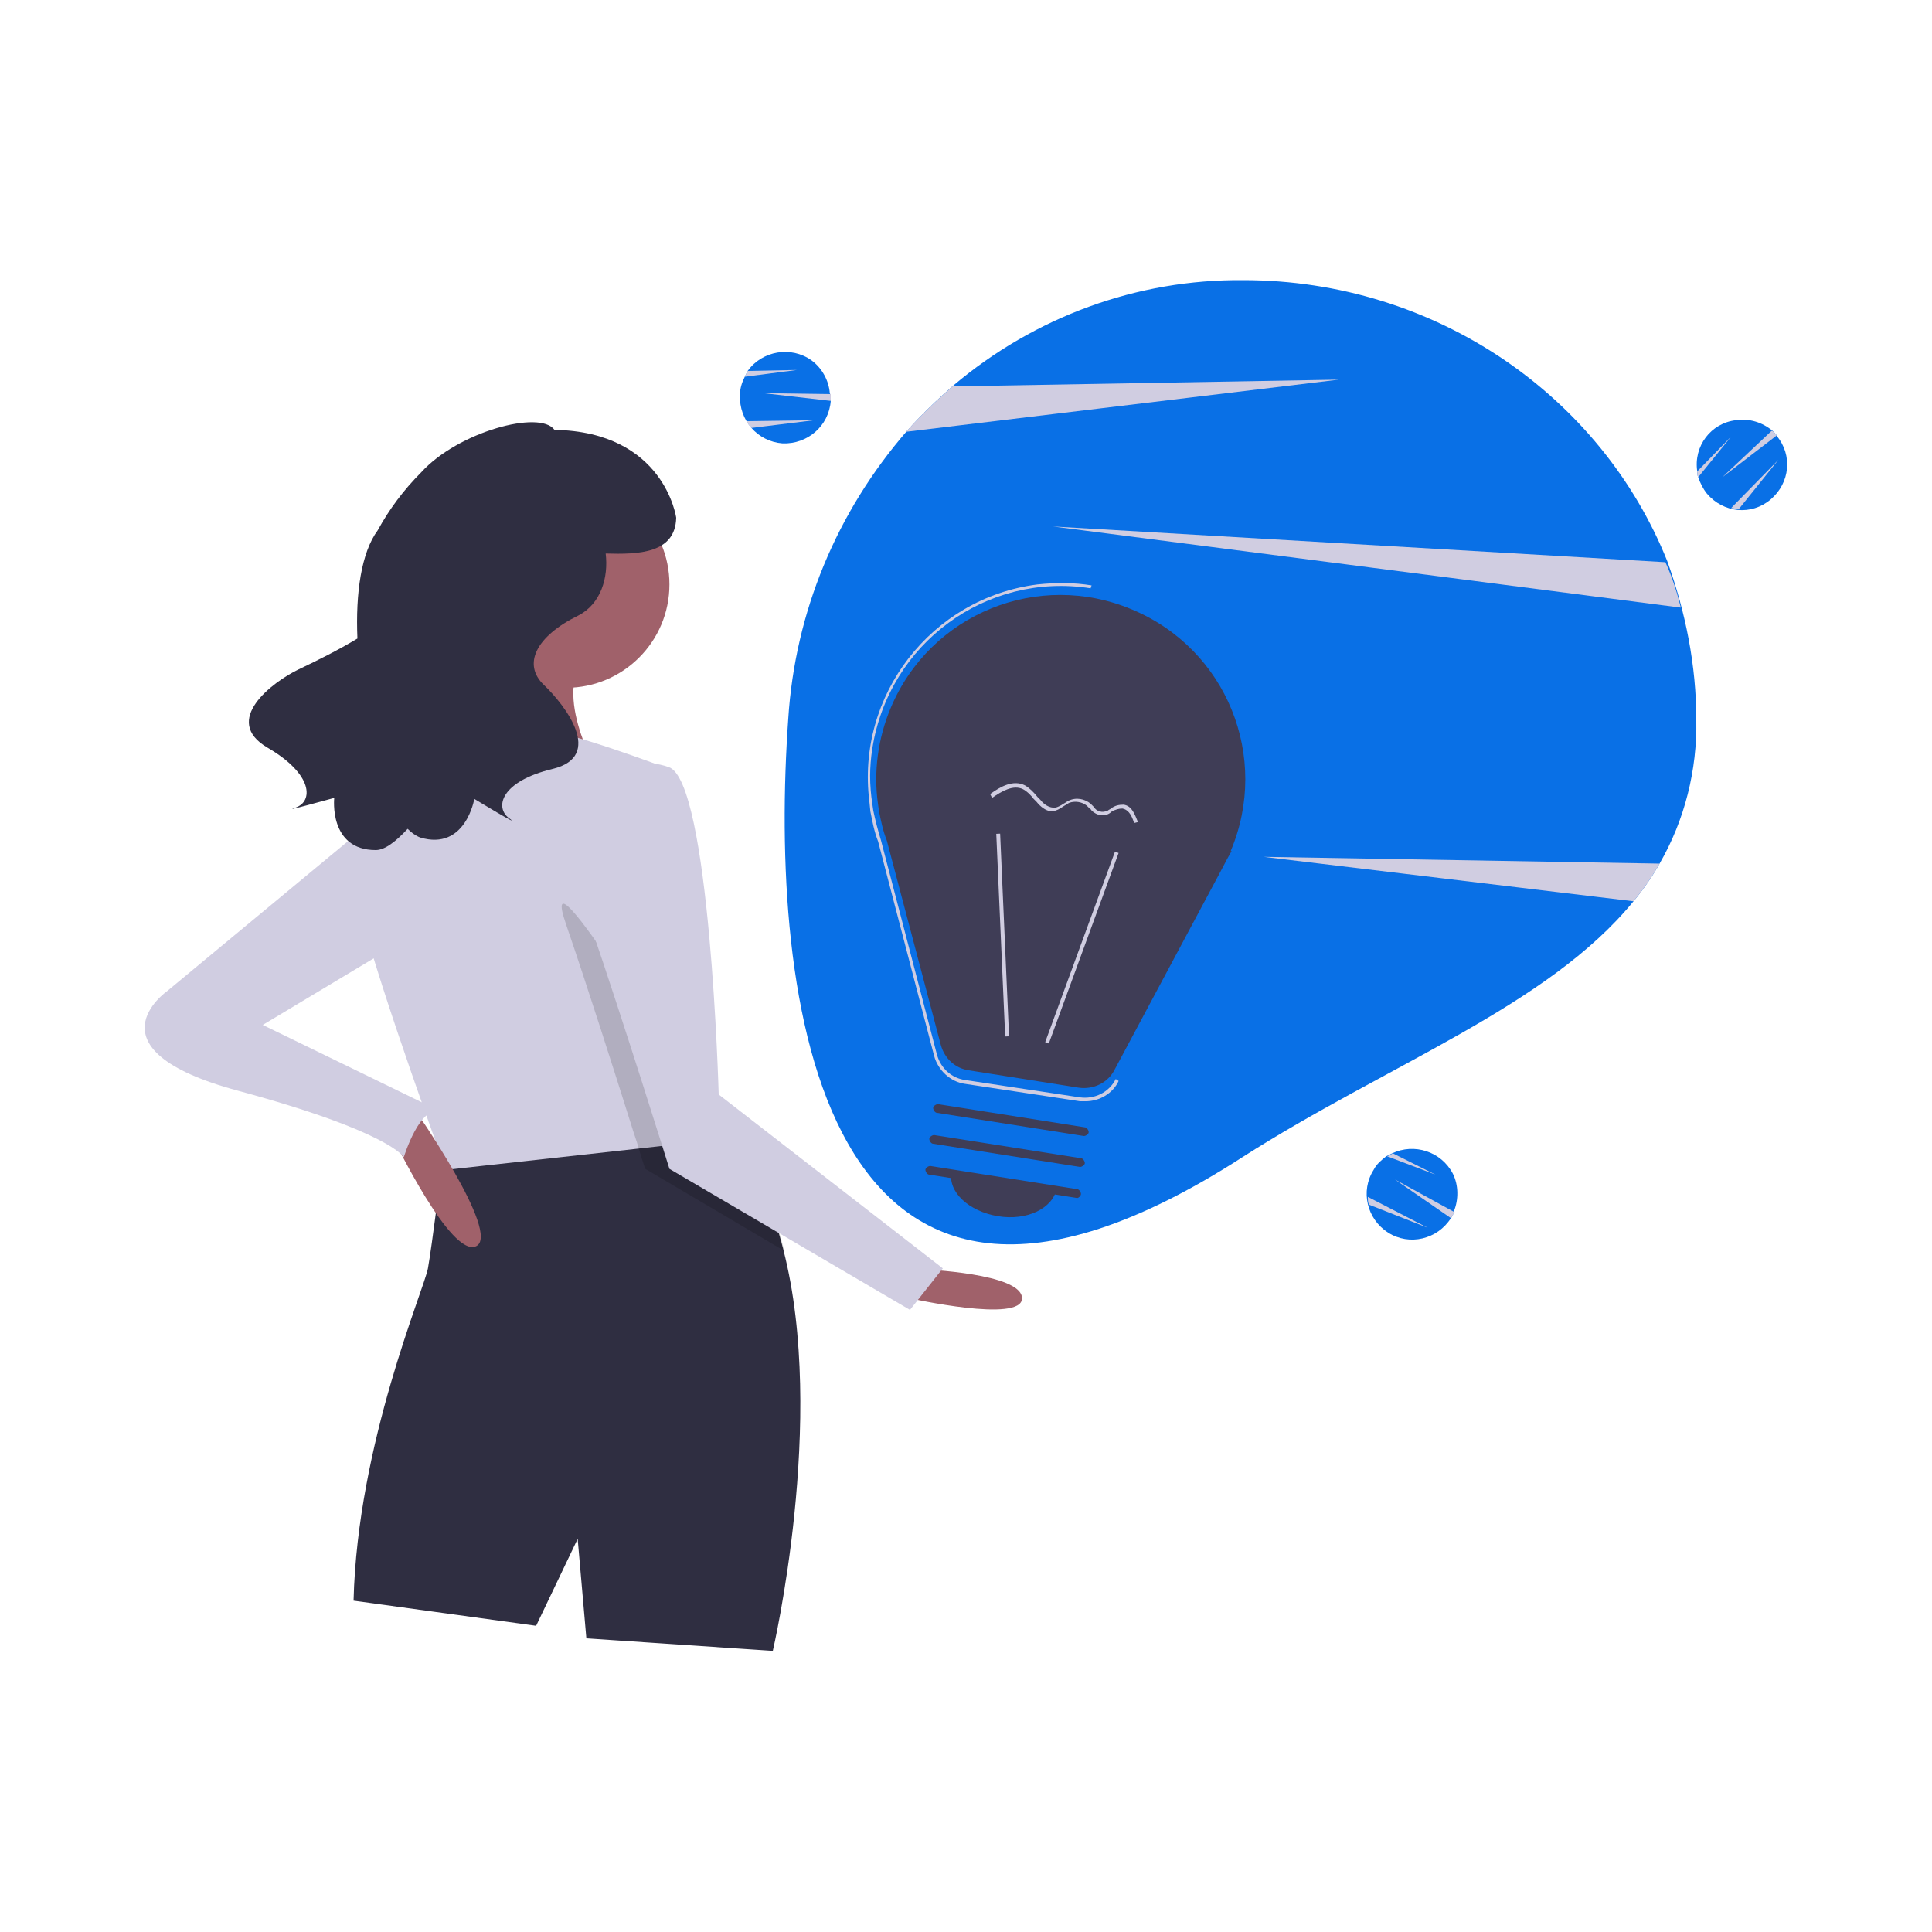 <?xml version="1.0" encoding="utf-8"?>
<!-- Generator: Adobe Illustrator 24.1.2, SVG Export Plug-In . SVG Version: 6.00 Build 0)  -->
<svg version="1.1" id="圖層_1" xmlns="http://www.w3.org/2000/svg" xmlns:xlink="http://www.w3.org/1999/xlink" x="0px" y="0px"
	 viewBox="0 0 200 200" style="enable-background:new 0 0 200 200;" xml:space="preserve">
<style type="text/css">
	.st0{fill:#0970E6;}
	.st1{fill:#D0CDE1;}
	.st2{fill:#A0616A;}
	.st3{fill:#2F2E41;}
	.st4{opacity:0.15;enable-background:new    ;}
	.st5{fill:#3F3D56;}
</style>
<g transform="translate(0 0)">
	<path class="st0" d="M175.6,74.5c0.1,5.2-1.2,10.4-3.8,14.9c-0.8,1.4-1.7,2.7-2.7,3.9c-8.9,10.9-25.5,16.9-40.5,26.5
		c-44.2,28.5-49-17.2-47-45.4c0.7-11,5-21.4,12.3-29.8c1.5-1.7,3.1-3.2,4.8-4.7c8.4-7.1,19-11,30-10.9c20,0,37.1,12.1,43.9,29.1
		C174.5,63.4,175.6,68.9,175.6,74.5z"/>
	<path class="st1" d="M138.6,39.3l-44.8,5.4c1.5-1.7,3.1-3.2,4.8-4.7L138.6,39.3z"/>
	<path class="st1" d="M171.8,89.4c-0.8,1.4-1.7,2.7-2.7,3.9l-38.3-4.6L171.8,89.4z"/>
	<path class="st1" d="M174,62.9l-65-8.4l63.4,3.7C173.1,59.7,173.6,61.3,174,62.9z"/>
	<path class="st0" d="M86,41.2c0,0.1,0,0.2,0,0.3c-0.2,2.6-2.4,4.5-5,4.4c-2.6-0.2-4.5-2.4-4.4-5c0-0.7,0.2-1.3,0.5-1.9
		c0.1-0.2,0.2-0.4,0.3-0.6c1.5-2.1,4.5-2.6,6.6-1.1c1.1,0.8,1.8,2.1,1.9,3.4C86,40.9,86,41.1,86,41.2z"/>
	<path class="st1" d="M86,41.2c0,0.1,0,0.2,0,0.3l-7-0.8l7,0.1C86,40.9,86,41.1,86,41.2z"/>
	<path class="st1" d="M84.3,43.5l-6.5,0.8c-0.2-0.2-0.4-0.4-0.5-0.7L84.3,43.5z"/>
	<path class="st1" d="M82.5,38.3L77.1,39c0.1-0.2,0.2-0.4,0.3-0.6L82.5,38.3z"/>
	<path class="st0" d="M150.4,125.8c-0.1,0.1-0.1,0.2-0.2,0.3c-1.4,2.2-4.3,2.9-6.5,1.5c-2.2-1.4-2.9-4.3-1.5-6.5
		c0.3-0.6,0.8-1,1.3-1.4c0.2-0.1,0.4-0.2,0.6-0.3c2.3-1.1,5.1-0.2,6.3,2.1c0.6,1.2,0.6,2.7,0.1,3.9
		C150.5,125.6,150.4,125.7,150.4,125.8z"/>
	<path class="st1" d="M150.4,125.8c-0.1,0.1-0.1,0.2-0.2,0.3l-5.8-4l6.2,3.4C150.5,125.6,150.4,125.7,150.4,125.8z"/>
	<path class="st1" d="M147.8,127.1l-6.1-2.4c-0.1-0.3-0.1-0.5-0.1-0.8L147.8,127.1z"/>
	<path class="st1" d="M148.6,121.6l-5-1.9c0.2-0.1,0.4-0.2,0.6-0.3L148.6,121.6z"/>
	<path class="st0" d="M183.7,44.8c0.1,0.1,0.2,0.2,0.2,0.3c1.7,2,1.4,4.9-0.6,6.6c-2,1.7-4.9,1.4-6.6-0.6c-0.4-0.5-0.7-1.1-0.9-1.7
		c-0.1-0.2-0.1-0.4-0.1-0.6c-0.4-2.6,1.4-5,4-5.3c1.4-0.2,2.7,0.2,3.8,1.1C183.5,44.6,183.6,44.7,183.7,44.8z"/>
	<path class="st1" d="M183.7,44.8c0.1,0.1,0.2,0.2,0.2,0.3l-5.6,4.3l5.1-4.8C183.5,44.6,183.6,44.7,183.7,44.8z"/>
	<path class="st1" d="M184.1,47.6l-4.1,5.1c-0.3,0-0.5-0.1-0.8-0.1L184.1,47.6z"/>
	<path class="st1" d="M179.2,45.2l-3.4,4.2c-0.1-0.2-0.1-0.4-0.1-0.6L179.2,45.2z"/>
	<path class="st2" d="M95.5,131.4c0,0,10.3,0.4,10.3,3s-11.6,0-11.6,0L95.5,131.4z"/>
	<path class="st3" d="M80,170.9l-19.3-1.3l-0.9-10.3l-4.3,9l-18.9-2.6c0.4-16.3,7.3-32.2,7.7-34.4s1.5-11,1.5-11
		c1.9-4,11.7-4.4,19.4-4c3.2,0.1,6,0.4,7.8,0.6c1.2,0.1,1.8,0.2,1.8,0.2c3.1,3.2,5.1,7.5,6.3,12.3C85.6,146.9,80,170.9,80,170.9z"/>
	<circle class="st2" cx="58.6" cy="60.5" r="10.7"/>
	<path class="st2" d="M51.3,63.1c0,0-3,13.3-7.7,17.2s18.5,0,18.5,0s-5.2-8.6-1.3-12.5S51.3,63.1,51.3,63.1z"/>
	<path class="st1" d="M73.2,118.1l-7.1,0.8l-19.9,2.2c0,0-0.1-0.3-0.3-0.7c-1.4-3.9-8.4-23.2-9.2-28.9c-0.9-6.4,8.2-14.2,8.2-14.2
		s8.6-1.7,11.2-1.7s12.9,3.9,12.9,3.9l3.8,34.6l0.3,3L73.2,118.1z"/>
	<path class="st4" d="M81.2,129.5l-14.4-8.5c0,0-0.3-0.8-0.7-2.2c-0.2-0.7-0.5-1.5-0.8-2.5c-1.7-5.4-4.5-14.2-6.7-20.6
		c-3.4-9.9,13.3,17.6,13.3,17.6l0.8,0.6l0.3,3c1.2,0.1,1.8,0.2,1.8,0.2C78,120.4,80,124.7,81.2,129.5z"/>
	<path class="st1" d="M62,80.2c0,0-4.3,5.6-0.9,15.5s8.2,25.3,8.2,25.3l24.9,14.6l3.4-4.3l-23.2-18c0,0-0.9-32.6-5.2-33.9
		C66.9,78.6,64.2,78.9,62,80.2z"/>
	<path class="st2" d="M40.7,117.8c0,0,6,12.5,8.6,11.2c2.6-1.3-6.4-14.2-6.4-14.2L40.7,117.8z"/>
	<path class="st1" d="M40.1,83.7l-22.8,18.9c0,0-8.6,6,7.3,10.3s17.2,6.9,17.2,6.9s1.7-5.6,3.9-4.7l-18.5-9l15-9L40.1,83.7z"/>
	<path class="st3" d="M30.9,69.3c2.1-1,4.1-2,6.1-3.2c-0.2-4.7,0.4-8.9,2.1-11.2c1.2-2.2,2.7-4.2,4.5-6c3.8-4.2,12.3-6.5,13.8-4.4
		C68.8,44.7,70,53.6,70,53.6c-0.1,3.7-3.9,3.8-7.3,3.7c0.3,2.5-0.5,5.2-2.8,6.4c-4.5,2.2-5.8,5.1-3.6,7.2s6.3,7.4,0.9,8.7
		s-6,4-4.5,5.1s-3.6-2-3.6-2s-0.9,5.4-5.6,4c-0.5-0.2-0.9-0.5-1.3-0.9c-1.3,1.4-2.4,2.2-3.3,2.2c-4.9,0-4.3-5.4-4.3-5.4
		s-5.8,1.6-4,1s1.9-3.4-2.9-6.2S28.2,70.6,30.9,69.3z"/>
	<path class="st5" d="M90.9,83.3L90.9,83.3L91,84c0.2,1,0.4,2,0.8,3l5.6,21.2c0.4,1.4,1.5,2.4,2.9,2.6l11.4,1.8
		c1.5,0.2,3-0.5,3.7-1.9l10.8-20.2c0.3-0.6,0.6-1.1,0.9-1.7l0.4-0.7l-0.1,0c4.1-9.7-0.4-20.9-10.2-25c-9.7-4.1-20.9,0.4-25,10.2
		C90.9,76.4,90.4,79.9,90.9,83.3L90.9,83.3z"/>
	<path class="st1" d="M112.4,114c-0.2,0-0.4,0-0.6,0l-11.9-1.8c-1.5-0.2-2.8-1.4-3.2-2.9l-5.8-22.2c-0.4-1-0.6-2.1-0.8-3.1l-0.1-1
		c-1.4-11,6.4-21.1,17.4-22.5c1.9-0.2,3.8-0.2,5.6,0.1l-0.1,0.3c-10.8-1.7-20.9,5.7-22.6,16.6c-0.3,1.9-0.3,3.8,0,5.7l0.1,0.7
		c0.2,1,0.5,2.1,0.8,3.1l5.8,22.2c0.4,1.4,1.5,2.4,2.9,2.6l11.9,1.8c1.5,0.2,3-0.5,3.7-1.9l0.3,0.2C115.2,113.2,113.8,114,112.4,114
		z"/>
	<rect x="101.5" y="97.9" transform="matrix(0.344 -0.939 0.939 0.344 -18.647 169.514)" class="st1" width="21" height="0.4"/>
	
		<rect x="103.6" y="86.3" transform="matrix(0.999 -4.389837e-02 4.389837e-02 0.999 -4.151 4.651)" class="st1" width="0.4" height="21"/>
	<path class="st5" d="M111.4,124l-15.2-2.4c-0.2,0-0.4-0.3-0.4-0.5s0.3-0.4,0.5-0.4l15.2,2.4c0.2,0,0.4,0.3,0.4,0.5
		S111.6,124.1,111.4,124L111.4,124z"/>
	<path class="st5" d="M111.8,120.8l-15.2-2.4c-0.2,0-0.4-0.3-0.4-0.5s0.3-0.4,0.5-0.4l15.2,2.4c0.2,0,0.4,0.3,0.4,0.5
		S112,120.8,111.8,120.8z"/>
	<path class="st5" d="M112.2,117.6l-15.2-2.4c-0.2,0-0.4-0.3-0.4-0.5s0.3-0.4,0.5-0.4l15.2,2.4c0.2,0,0.4,0.3,0.4,0.5
		S112.4,117.6,112.2,117.6L112.2,117.6z"/>
	<path class="st5" d="M103.3,125.9c3,0.5,5.7-0.8,6.1-2.9l-10.9-1.7C98.1,123.4,100.3,125.4,103.3,125.9z"/>
	<path class="st1" d="M108.8,84c-0.6-0.1-1.1-0.5-1.5-1c-0.1-0.1-0.2-0.2-0.3-0.3c-0.3-0.4-0.7-0.8-1.1-1c-1-0.5-2.2,0.2-3.2,0.9
		l-0.2-0.4c1.1-0.8,2.4-1.5,3.6-0.9c0.5,0.3,0.9,0.7,1.3,1.2c0.1,0.1,0.2,0.2,0.3,0.3c0.3,0.4,0.9,0.9,1.6,0.8
		c0.3-0.1,0.5-0.2,0.8-0.4c0.2-0.1,0.3-0.2,0.5-0.3c0.8-0.4,1.7-0.2,2.3,0.3c0.1,0.1,0.2,0.2,0.3,0.3c0.3,0.5,0.9,0.7,1.5,0.4
		c0.1-0.1,0.2-0.1,0.3-0.2c0.4-0.3,0.8-0.4,1.3-0.4l0,0c0.9,0.1,1.2,1.1,1.5,1.8l-0.4,0.1c-0.3-1-0.7-1.4-1.2-1.5
		c-0.4,0-0.7,0.1-1.1,0.3c-0.6,0.6-1.5,0.5-2.1-0.1c-0.1-0.1-0.1-0.2-0.2-0.2c-0.1-0.1-0.2-0.2-0.3-0.3c-0.5-0.4-1.2-0.5-1.8-0.3
		c-0.2,0.1-0.3,0.2-0.5,0.3c-0.3,0.2-0.6,0.4-0.9,0.5C109.1,84,108.9,84,108.8,84z"/>
</g>
</svg>
